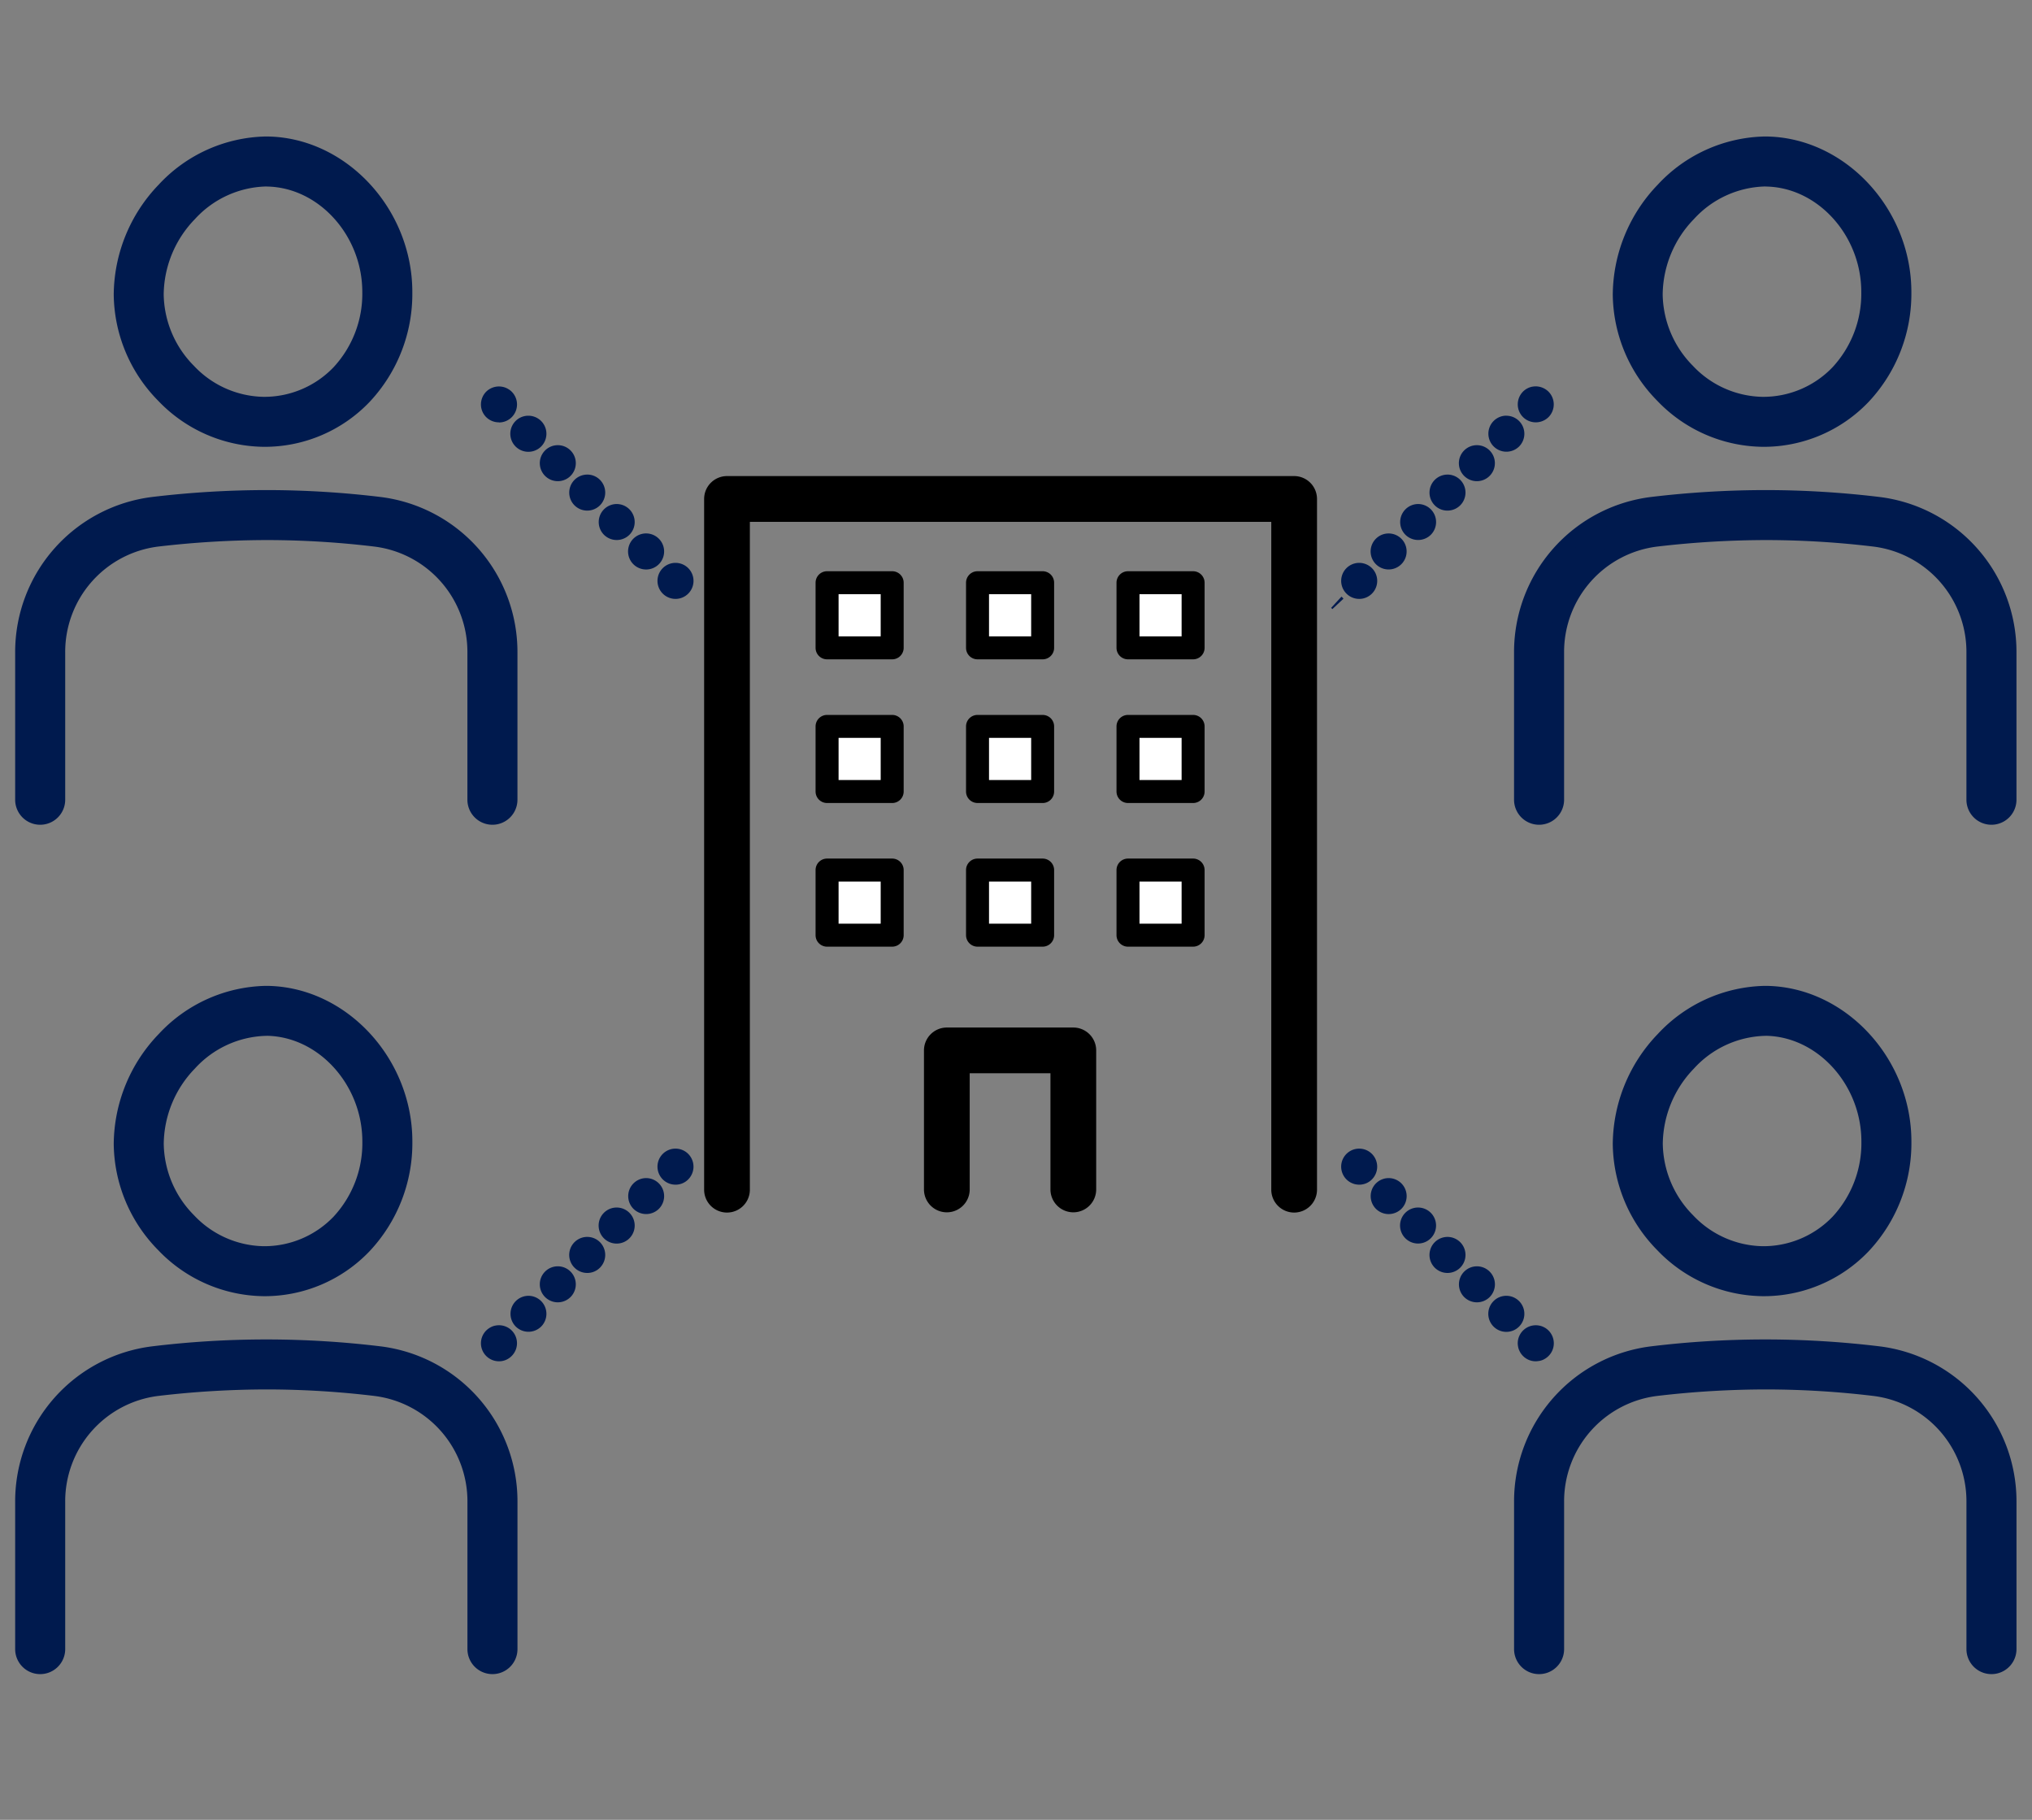 <svg xmlns="http://www.w3.org/2000/svg" width="134" height="120"><rect width="100%" height="100%" fill="#808080" stroke="none"/><defs><clipPath id="a"><path fill="none" d="M0 0h131.979v101.389H0z"/></clipPath></defs><path fill="none" d="M0 0h134v120H0z"/><g clip-path="url(#a)" transform="translate(1 9)"><path d="M16.393 19.963a9.067 9.067 0 006.621-2.811 9.9 9.9 0 002.676-6.888c0-5.246-4.166-9.717-9.1-9.763h-.069a9.387 9.387 0 00-6.7 3.022A10.059 10.059 0 007 10.428a9.611 9.611 0 002.788 6.647 9.241 9.241 0 006.607 2.888m-4.9-14.856A7.081 7.081 0 0116.512 2.8h.058c3.7.034 6.825 3.454 6.824 7.466a7.621 7.621 0 01-2.04 5.3 6.8 6.8 0 01-4.984 2.1 6.946 6.946 0 01-4.937-2.195A7.315 7.315 0 019.3 10.413a7.739 7.739 0 012.193-5.306" fill="#001a4e"/><path d="M16.393 20.463a9.76 9.76 0 01-6.963-3.039 10.108 10.108 0 01-2.93-6.993 10.563 10.563 0 012.964-7.253A9.887 9.887 0 0116.522 0h.069c5.206.049 9.6 4.748 9.6 10.263a10.4 10.4 0 01-2.816 7.237 9.562 9.562 0 01-6.982 2.963zM16.586 1h-.064a8.885 8.885 0 00-6.334 2.867A9.555 9.555 0 007.5 10.425a9.113 9.113 0 002.646 6.3 8.768 8.768 0 006.249 2.737 8.571 8.571 0 006.259-2.656 9.408 9.408 0 002.538-6.543C25.191 5.286 21.251 1.044 16.586 1zm-.216 17.167a7.444 7.444 0 01-5.3-2.346 7.813 7.813 0 01-2.278-5.4 8.243 8.243 0 012.331-5.654A7.575 7.575 0 0116.512 2.3h.058c3.973.036 7.325 3.685 7.324 7.966a8.119 8.119 0 01-2.178 5.648 7.315 7.315 0 01-5.346 2.253zm.2-14.87h-.053a6.574 6.574 0 00-4.667 2.155 7.236 7.236 0 00-2.055 4.958 6.819 6.819 0 001.994 4.713 6.45 6.45 0 004.581 2.044 6.324 6.324 0 004.622-1.946 7.124 7.124 0 001.9-4.958C22.895 6.518 20 3.329 16.565 3.3zm7.482 20.972a62.368 62.368 0 00-7.341-.453 63.637 63.637 0 00-7.622.451A9.8 9.8 0 00.5 34.013v9.721a1.148 1.148 0 002.3 0v-9.721a7.5 7.5 0 016.569-7.467 62.659 62.659 0 017.34-.434 60.159 60.159 0 017.071.436 7.5 7.5 0 016.552 7.464v9.722a1.148 1.148 0 002.3 0v-9.722a9.793 9.793 0 00-8.572-9.743" fill="#001a4e"/><path d="M16.685 23.316h.026a62.871 62.871 0 017.4.457 10.294 10.294 0 019.012 10.239v9.722a1.648 1.648 0 11-3.3 0v-9.722a7 7 0 00-6.112-6.968 59.656 59.656 0 00-7.012-.432 62.255 62.255 0 00-7.279.43 7 7 0 00-6.12 6.971v9.721a1.648 1.648 0 11-3.3 0v-9.721a10.3 10.3 0 019.029-10.242 63.945 63.945 0 017.656-.455zm14.791 21.066a.649.649 0 00.648-.648v-9.722a9.293 9.293 0 00-8.132-9.247 61.864 61.864 0 00-7.282-.449h-.024a62.945 62.945 0 00-7.536.447A9.3 9.3 0 001 34.013v9.721a.648.648 0 101.3 0v-9.721a8 8 0 017-7.963 63.271 63.271 0 017.4-.438 60.67 60.67 0 017.132.44 8 8 0 016.992 7.96v9.722a.649.649 0 00.652.648zm83.771-24.419a9.067 9.067 0 006.621-2.811 9.9 9.9 0 002.676-6.887c0-5.247-4.165-9.718-9.1-9.764h-.069a9.387 9.387 0 00-6.7 3.022 10.059 10.059 0 00-2.828 6.905 9.611 9.611 0 002.788 6.647 9.241 9.241 0 006.607 2.888m-4.9-14.856a7.081 7.081 0 015.024-2.31h.058c3.7.034 6.825 3.454 6.824 7.466a7.621 7.621 0 01-2.04 5.3 6.8 6.8 0 01-4.984 2.1 6.946 6.946 0 01-4.937-2.195 7.315 7.315 0 01-2.136-5.059 7.739 7.739 0 012.193-5.306" fill="#001a4e"/><path d="M115.247 20.463a9.76 9.76 0 01-6.963-3.039 10.108 10.108 0 01-2.93-6.993 10.563 10.563 0 012.966-7.253A9.887 9.887 0 01115.376 0h.069c5.206.049 9.6 4.749 9.6 10.264a10.4 10.4 0 01-2.815 7.232 9.562 9.562 0 01-6.983 2.967zM115.44 1h-.064a8.885 8.885 0 00-6.334 2.867 9.554 9.554 0 00-2.69 6.557 9.113 9.113 0 002.646 6.3 8.768 8.768 0 006.249 2.737 8.571 8.571 0 006.259-2.656 9.407 9.407 0 002.538-6.542c.001-4.976-3.944-9.219-8.604-9.263zm-.216 17.166a7.444 7.444 0 01-5.3-2.346 7.813 7.813 0 01-2.278-5.4 8.243 8.243 0 012.331-5.654 7.575 7.575 0 015.389-2.466h.058c3.973.036 7.325 3.685 7.324 7.966a8.119 8.119 0 01-2.178 5.648 7.315 7.315 0 01-5.346 2.253zm.2-14.87h-.053a6.574 6.574 0 00-4.671 2.156 7.236 7.236 0 00-2.055 4.958 6.819 6.819 0 001.994 4.713 6.45 6.45 0 004.581 2.044 6.324 6.324 0 004.622-1.946 7.124 7.124 0 001.9-4.958c.007-3.745-2.891-6.934-6.323-6.963zm7.483 20.973a62.388 62.388 0 00-7.343-.453 63.576 63.576 0 00-7.622.451 9.8 9.8 0 00-8.588 9.746v9.721a1.148 1.148 0 002.3 0v-9.721a7.5 7.5 0 016.568-7.467 62.655 62.655 0 017.342-.434 60.2 60.2 0 017.071.436 7.5 7.5 0 016.551 7.464v9.722a1.148 1.148 0 002.3 0v-9.722a9.794 9.794 0 00-8.572-9.743" fill="#001a4e"/><path d="M115.538 23.316h.026a62.887 62.887 0 017.4.457 10.294 10.294 0 019.012 10.239v9.722a1.648 1.648 0 01-3.3 0v-9.722a7 7 0 00-6.111-6.968 59.683 59.683 0 00-7.012-.432 62.344 62.344 0 00-7.281.43 7 7 0 00-6.128 6.971v9.721a1.648 1.648 0 11-3.3 0v-9.721a10.3 10.3 0 019.028-10.242 63.994 63.994 0 017.666-.455zm14.792 21.066a.649.649 0 00.649-.648v-9.722a9.293 9.293 0 00-8.132-9.247 61.88 61.88 0 00-7.284-.449h-.024a62.991 62.991 0 00-7.536.447 9.3 9.3 0 00-8.148 9.25v9.721a.648.648 0 101.3 0v-9.721a8 8 0 017.008-7.963 63.361 63.361 0 017.4-.438 60.7 60.7 0 017.132.44 8 8 0 016.991 7.96v9.722a.649.649 0 00.644.648zM16.393 75.97a9.065 9.065 0 006.621-2.811 9.9 9.9 0 002.676-6.888c0-5.246-4.166-9.717-9.1-9.763h-.069a9.385 9.385 0 00-6.7 3.022A10.059 10.059 0 007 66.435a9.611 9.611 0 002.788 6.647 9.241 9.241 0 006.607 2.888m-4.9-14.856a7.081 7.081 0 015.024-2.31h.058c3.7.035 6.825 3.454 6.824 7.466a7.621 7.621 0 01-2.04 5.3 6.806 6.806 0 01-4.986 2.1 6.946 6.946 0 01-4.937-2.2A7.315 7.315 0 019.3 66.42a7.739 7.739 0 012.193-5.306" fill="#001a4e"/><path d="M16.393 76.47a9.76 9.76 0 01-6.963-3.039 10.108 10.108 0 01-2.93-6.993 10.563 10.563 0 012.966-7.253 9.887 9.887 0 017.058-3.177h.069c5.206.049 9.6 4.748 9.6 10.263a10.4 10.4 0 01-2.818 7.229 9.562 9.562 0 01-6.982 2.97zm.193-19.462h-.064a8.885 8.885 0 00-6.334 2.867A9.554 9.554 0 007.5 66.432a9.113 9.113 0 002.646 6.3 8.768 8.768 0 006.249 2.737 8.571 8.571 0 006.259-2.656 9.408 9.408 0 002.536-6.543c.001-4.977-3.939-9.219-8.604-9.262zm-.218 17.166a7.443 7.443 0 01-5.3-2.346 7.813 7.813 0 01-2.278-5.4 8.243 8.243 0 012.331-5.654 7.575 7.575 0 015.391-2.474h.058c3.973.038 7.325 3.686 7.324 7.966a8.119 8.119 0 01-2.178 5.648 7.318 7.318 0 01-5.348 2.26zm.2-14.87h-.053a6.574 6.574 0 00-4.662 2.155 7.236 7.236 0 00-2.055 4.958 6.819 6.819 0 001.994 4.713 6.45 6.45 0 004.581 2.044 6.325 6.325 0 004.622-1.946 7.124 7.124 0 001.9-4.958c0-3.744-2.895-6.934-6.33-6.97zm7.484 20.972a62.118 62.118 0 00-14.963 0A9.8 9.8 0 00.5 90.02v9.721a1.148 1.148 0 102.3 0V90.02a7.5 7.5 0 016.569-7.467 62.015 62.015 0 017.34-.434 60.159 60.159 0 017.071.436 7.5 7.5 0 016.552 7.464v9.722a1.148 1.148 0 102.3 0v-9.722a9.793 9.793 0 00-8.572-9.743" fill="#001a4e"/><path d="M16.523 79.323h.19a62.868 62.868 0 017.4.457 10.294 10.294 0 019.012 10.239v9.722a1.648 1.648 0 01-3.3 0v-9.722a7 7 0 00-6.112-6.968 59.657 59.657 0 00-7.012-.432 61.579 61.579 0 00-7.279.43A7 7 0 003.3 90.02v9.721a1.648 1.648 0 01-3.3 0V90.02a10.3 10.3 0 019.029-10.242 62.382 62.382 0 017.494-.455zm14.953 21.066a.649.649 0 00.648-.648v-9.722a9.293 9.293 0 00-8.132-9.247 61.867 61.867 0 00-7.282-.449h-.187a61.377 61.377 0 00-7.374.448A9.3 9.3 0 001 90.02v9.721a.648.648 0 001.3 0V90.02a8 8 0 017-7.963 62.593 62.593 0 017.4-.438 60.669 60.669 0 017.132.44 8 8 0 016.992 7.96v9.722a.649.649 0 00.652.648zm83.771-24.419a9.065 9.065 0 006.621-2.811 9.9 9.9 0 002.676-6.887c0-5.247-4.165-9.718-9.1-9.764h-.069a9.385 9.385 0 00-6.7 3.022 10.059 10.059 0 00-2.828 6.9 9.611 9.611 0 002.788 6.647 9.241 9.241 0 006.607 2.888m-4.9-14.856a7.081 7.081 0 015.024-2.31h.058c3.7.035 6.825 3.454 6.824 7.466a7.621 7.621 0 01-2.04 5.3 6.806 6.806 0 01-4.986 2.1 6.946 6.946 0 01-4.937-2.2 7.315 7.315 0 01-2.136-5.059 7.739 7.739 0 012.193-5.306" fill="#001a4e"/><path d="M115.247 76.47a9.76 9.76 0 01-6.963-3.039 10.108 10.108 0 01-2.93-6.993 10.563 10.563 0 012.966-7.253 9.887 9.887 0 017.058-3.177h.069c5.206.049 9.6 4.749 9.6 10.264a10.4 10.4 0 01-2.815 7.232 9.562 9.562 0 01-6.985 2.966zm.193-19.462h-.064a8.885 8.885 0 00-6.334 2.867 9.554 9.554 0 00-2.69 6.557 9.113 9.113 0 002.646 6.3 8.768 8.768 0 006.249 2.737 8.571 8.571 0 006.259-2.656 9.407 9.407 0 002.538-6.542c.001-4.977-3.944-9.22-8.604-9.263zm-.218 17.166a7.443 7.443 0 01-5.3-2.346 7.813 7.813 0 01-2.278-5.4 8.243 8.243 0 012.331-5.654 7.575 7.575 0 015.386-2.465h.058c3.973.038 7.325 3.686 7.324 7.966a8.119 8.119 0 01-2.178 5.648 7.318 7.318 0 01-5.343 2.251zm.2-14.87h-.053a6.574 6.574 0 00-4.662 2.155 7.236 7.236 0 00-2.055 4.958 6.818 6.818 0 001.994 4.713 6.45 6.45 0 004.581 2.044 6.325 6.325 0 004.622-1.946 7.124 7.124 0 001.9-4.958c0-3.744-2.898-6.934-6.33-6.97zm7.485 20.972a62.135 62.135 0 00-14.965 0 9.8 9.8 0 00-8.588 9.746v9.721a1.148 1.148 0 102.3 0V90.02a7.5 7.5 0 016.568-7.467 62.011 62.011 0 017.342-.434 60.2 60.2 0 017.071.436 7.5 7.5 0 016.551 7.464v9.722a1.148 1.148 0 002.3 0v-9.722a9.794 9.794 0 00-8.572-9.743" fill="#001a4e"/><path d="M115.375 79.323h.19a62.884 62.884 0 017.4.457 10.294 10.294 0 019.012 10.239v9.722a1.648 1.648 0 01-3.3 0v-9.722a7 7 0 00-6.111-6.968 59.684 59.684 0 00-7.012-.432 61.666 61.666 0 00-7.281.43 7 7 0 00-6.128 6.971v9.721a1.648 1.648 0 11-3.3 0V90.02a10.3 10.3 0 019.028-10.242 62.425 62.425 0 017.502-.455zm14.955 21.066a.649.649 0 00.649-.648v-9.722a9.293 9.293 0 00-8.132-9.247 61.883 61.883 0 00-7.284-.449h-.187a61.421 61.421 0 00-7.376.447 9.3 9.3 0 00-8.148 9.25v9.721a.648.648 0 101.3 0V90.02a8 8 0 017.008-7.963 62.68 62.68 0 017.4-.438 60.7 60.7 0 017.132.44 8 8 0 016.991 7.96v9.722a.649.649 0 00.647.648zM41.606 28.052a.69.69 0 10-.485-.2.687.687 0 00.485.2" fill="#001a4e"/><path d="M41.606 28.552a1.189 1.189 0 11.843-.35 1.18 1.18 0 01-.843.35zm0-1.376a.188.188 0 00-.188.187.193.193 0 00.187.189.189.189 0 00.135-.322.189.189 0 00-.132-.054zm-2.427-2.239a.689.689 0 10.974 0 .689.689 0 00-.974 0" fill="#001a4e"/><path d="M39.666 24.235a1.189 1.189 0 01.841 2.029 1.193 1.193 0 01-1.677 0 1.189 1.189 0 01.841-2.029zm0 1.376a.187.187 0 00.131-.054.189.189 0 10-.269 0 .2.2 0 00.14.054zM35.3 21.057a.687.687 0 10.971 0 .685.685 0 00-.971 0" fill="#001a4e"/><path d="M35.784 20.355a1.187 1.187 0 11-.839.348 1.179 1.179 0 01.839-.348zm0 1.377a.181.181 0 00.129-.054.187.187 0 000-.269.185.185 0 00-.263 0 .185.185 0 000 .264.18.18 0 00.134.059zM37.241 23a.689.689 0 000 .974.689.689 0 00.971 0 .688.688 0 00-.971-.974" fill="#001a4e"/><path d="M37.726 22.293a1.179 1.179 0 01.839.348 1.192 1.192 0 010 1.68 1.189 1.189 0 01-1.681 0 1.189 1.189 0 01.841-2.027zm0 1.376a.18.18 0 00.129-.05.191.191 0 000-.272.185.185 0 00-.263 0 .189.189 0 000 .267.178.178 0 00.134.055zm-4.368-4.554a.689.689 0 10.974 0 .689.689 0 00-.974 0" fill="#001a4e"/><path d="M33.845 18.413a1.189 1.189 0 01.841 2.029A1.189 1.189 0 0133 18.761a1.181 1.181 0 01.845-.348zm.135 1.32a.19.19 0 000-.266.189.189 0 00-.267.267.191.191 0 00.132.054.2.2 0 00.135-.055zm-2.075-1.384a.679.679 0 00.485-.2.69.69 0 000-.974.491.491 0 00-.1-.085.69.69 0 00-.249-.1.687.687 0 00-.822.676.685.685 0 00.689.686" fill="#001a4e"/><path d="M31.9 18.849a1.192 1.192 0 01-.837-.342 1.179 1.179 0 01-.347-.84 1.205 1.205 0 01.345-.839 1.206 1.206 0 01.841-.345 1.165 1.165 0 01.23.023h.01a1.412 1.412 0 01.2.06l.028.012a1.417 1.417 0 01.177.094.993.993 0 01.2.159 1.187 1.187 0 01-.84 2.026zm-.136-1.056a.192.192 0 00.136.056.18.18 0 00.131-.054.191.191 0 000-.266l-.007-.007-.009-.009h-.005a.377.377 0 00-.042-.023l-.04-.012a.187.187 0 00-.219.187.186.186 0 00.06.128zm11.783 12.198a.673.673 0 00.485-.2.687.687 0 10-.97 0 .673.673 0 00.485.2" fill="#001a4e"/><path d="M43.547 30.491a1.188 1.188 0 11.841-.35 1.18 1.18 0 01-.841.35zm0-1.376a.185.185 0 00-.131.055.188.188 0 00-.055.134.186.186 0 00.055.132l.006.006a.186.186 0 00.252 0l.006-.006a.186.186 0 00.055-.132.188.188 0 00-.055-.134.185.185 0 00-.133-.055zM93.969 23a.69.69 0 000 .974.689.689 0 00.971 0 .688.688 0 00-.971-.974" fill="#001a4e"/><path d="M94.454 22.293a1.188 1.188 0 110 2.376 1.167 1.167 0 01-.842-.35 1.189 1.189 0 01.843-2.025zm0 1.376a.172.172 0 00.129-.05l.006-.006a.188.188 0 10-.266-.265.19.19 0 000 .268.181.181 0 00.131.053zm-2.427 1.268a.689.689 0 10.974 0 .69.69 0 00-.974 0" fill="#001a4e"/><path d="M92.514 24.235a1.189 1.189 0 01.841 2.029 1.193 1.193 0 01-1.673 0 1.189 1.189 0 01.841-2.029zm.135 1.32a.189.189 0 00-.269-.265.19.19 0 000 .265.194.194 0 00.133.055.2.2 0 00.136-.055zm7.626-7.206a.7.7 0 00.489-.2.69.69 0 00.2-.486.686.686 0 00-.822-.676.691.691 0 00-.249.1.619.619 0 00-.1.085.687.687 0 00.485 1.174" fill="#001a4e"/><path d="M100.275 18.849a1.194 1.194 0 01-.839-.346 1.179 1.179 0 01-.347-.84 1.194 1.194 0 01.345-.84 1.112 1.112 0 01.184-.151 1.407 1.407 0 01.184-.1l.028-.012a1.412 1.412 0 01.2-.06h.01a1.17 1.17 0 01.23-.023 1.21 1.21 0 01.841.344l.007.007a1.193 1.193 0 010 1.676l-.007.007a1.2 1.2 0 01-.836.338zm-.109-1.34l-.017.014-.007.007a.19.19 0 00-.053.133.185.185 0 00.186.186.2.2 0 00.137-.055.189.189 0 00.052-.131.2.2 0 00-.054-.135.2.2 0 00-.165-.052l-.04.012zM87.177 30.758c-.012-.012-.027-.021-.04-.032l.081.082c-.014-.016-.025-.034-.041-.05" fill="#001a4e"/><path d="M87.448 30.335a.694.694 0 01.083.07.756.756 0 01.069.081l-.006-.006-.73.683-.044-.044-.037-.038.677-.735zm1.185-.344a.673.673 0 00.485-.2.687.687 0 10-.97 0 .673.673 0 00.485.2" fill="#001a4e"/><path d="M88.633 30.491a1.188 1.188 0 11.841-.35 1.18 1.18 0 01-.841.35zm0-1.376a.185.185 0 00-.131.055.188.188 0 00-.055.134.186.186 0 00.055.132l.006.006a.186.186 0 00.252 0l.006-.006a.186.186 0 00.055-.132.188.188 0 00-.055-.134.185.185 0 00-.133-.055zm1.453-2.237a.689.689 0 00.489 1.175.69.69 0 00.485-1.175.689.689 0 00-.974 0" fill="#001a4e"/><path d="M90.573 26.176a1.187 1.187 0 11-.841.349 1.181 1.181 0 01.841-.349zm0 1.377a.18.18 0 00.127-.053.185.185 0 000-.264.189.189 0 00-.267 0 .19.19 0 00.135.321zm5.334-6.496a.688.688 0 10.974 0 .685.685 0 00-.974 0" fill="#001a4e"/><path d="M96.394 20.355a1.187 1.187 0 11-.841.348 1.181 1.181 0 01.841-.348zm0 1.377a.181.181 0 00.129-.054.188.188 0 10-.263-.268.185.185 0 000 .264.187.187 0 00.14.058zm1.454-2.617a.689.689 0 10.974 0 .689.689 0 00-.974 0" fill="#001a4e"/><path d="M98.335 18.413a1.189 1.189 0 01.841 2.029 1.189 1.189 0 01-2.025-.843 1.189 1.189 0 011.189-1.19zm.135 1.32a.19.19 0 000-.266.189.189 0 00-.267.267.191.191 0 00.132.054.2.2 0 00.135-.055zM33.358 77.147a.689.689 0 10.974 0 .689.689 0 00-.974 0" fill="#001a4e"/><path d="M33.845 76.445a1.189 1.189 0 01.841 2.029 1.193 1.193 0 01-1.673 0 1.189 1.189 0 01.841-2.029zm.135 1.321a.19.19 0 000-.266.189.189 0 00-.268.266.194.194 0 00.133.055.2.2 0 00.135-.055zm-1.589 2.293a.686.686 0 00-.621-1.159.492.492 0 00-.13.038.861.861 0 00-.116.062.681.681 0 00-.307.573.69.69 0 00.689.689.668.668 0 00.485-.2" fill="#001a4e"/><path d="M31.906 80.763a1.189 1.189 0 01-.843-2.029 1.2 1.2 0 01.183-.149l.008-.005a1.36 1.36 0 01.183-.1 1 1 0 01.246-.073 1.172 1.172 0 01.222-.021 1.186 1.186 0 01.843 2.022 1.165 1.165 0 01-.842.355zM31.8 79.42a.18.18 0 00-.08.154.19.19 0 00.189.189.169.169 0 00.126-.052.187.187 0 00.006-.261l-.007-.007a.19.19 0 00-.163-.048l-.03.005zm7.379-8.094a.688.688 0 10.974 0 .685.685 0 00-.974 0" fill="#001a4e"/><path d="M39.666 70.624a1.189 1.189 0 11-.841.348 1.181 1.181 0 01.841-.348zm0 1.376a.18.18 0 00.128-.053.183.183 0 00.055-.132.186.186 0 00-.055-.132.189.189 0 00-.267 0 .186.186 0 00-.055.132.183.183 0 00.055.132.186.186 0 00.141.053zm1.454-2.615a.689.689 0 10.974 0 .689.689 0 00-.974 0" fill="#001a4e"/><path d="M41.607 68.683a1.189 1.189 0 01.841 2.029 1.193 1.193 0 01-1.673 0 1.189 1.189 0 01.841-2.029zM41.742 70a.189.189 0 10-.271 0 .194.194 0 00.133.056.2.2 0 00.138-.056zm-4.501 3.264a.689.689 0 000 .974.687.687 0 00.971 0 .688.688 0 00-.971-.974" fill="#001a4e"/><path d="M37.726 72.562a1.179 1.179 0 01.839.348 1.192 1.192 0 010 1.68 1.166 1.166 0 01-.84.348 1.188 1.188 0 010-2.377zm0 1.377a.179.179 0 00.129-.051.191.191 0 000-.272.185.185 0 00-.263 0 .189.189 0 000 .267.178.178 0 00.134.056zm5.336-6.496a.689.689 0 000 .974.687.687 0 00.971 0 .688.688 0 00-.971-.974" fill="#001a4e"/><path d="M43.547 66.741a1.179 1.179 0 01.839.348 1.192 1.192 0 010 1.68 1.166 1.166 0 01-.84.348 1.188 1.188 0 010-2.377zm0 1.377a.179.179 0 00.129-.051.191.191 0 000-.272.185.185 0 00-.263 0 .189.189 0 000 .267.178.178 0 00.134.056zM35.3 75.206a.688.688 0 10.971 0 .689.689 0 00-.971 0" fill="#001a4e"/><path d="M35.784 74.5a1.179 1.179 0 01.839.348 1.187 1.187 0 11-1.678 0 1.179 1.179 0 01.839-.348zm0 1.377a.188.188 0 00.132-.322.185.185 0 00-.263 0 .189.189 0 000 .267.19.19 0 00.131.059zm60.123-.671a.689.689 0 000 .974.689.689 0 00.974-.974.689.689 0 00-.974 0" fill="#001a4e"/><path d="M96.394 74.5a1.189 1.189 0 01.841 2.029 1.19 1.19 0 01-1.678 0 1.189 1.189 0 01.841-2.029zm0 1.377a.188.188 0 10-.136-.056.194.194 0 00.142.06zm-2.425-2.613a.69.69 0 000 .974.687.687 0 00.971 0 .688.688 0 00-.971-.974" fill="#001a4e"/><path d="M94.454 72.562a1.188 1.188 0 11-.843 2.025 1.189 1.189 0 01.843-2.025zm0 1.377a.173.173 0 00.129-.051l.006-.006a.188.188 0 10-.266-.265.19.19 0 000 .268.181.181 0 00.131.054zm5.246 6.017a.94.94 0 00.087.1.68.68 0 00.486.2.906.906 0 00.136-.013.8.8 0 00.129-.038.892.892 0 00.117-.065.743.743 0 00.106-.087.68.68 0 00.2-.486.7.7 0 00-.307-.573.866.866 0 00-.117-.061.454.454 0 00-.129-.039.69.69 0 00-.825.673.632.632 0 00.016.136.436.436 0 00.038.126.908.908 0 00.062.12" fill="#001a4e"/><path d="M100.275 80.763a1.173 1.173 0 01-.842-.352 1.454 1.454 0 01-.136-.162l-.025-.039a1.417 1.417 0 01-.089-.172.939.939 0 01-.072-.237 1.122 1.122 0 01-.024-.227 1.19 1.19 0 011.411-1.166.962.962 0 01.246.074 1.366 1.366 0 01.176.092l.021.014a1.177 1.177 0 01.18.149 1.194 1.194 0 01.345.836 1.179 1.179 0 01-.347.84 1.243 1.243 0 01-.173.143 1.138 1.138 0 01-.156.091l-.044.022-.026.01a1.3 1.3 0 01-.209.061h-.023a1.375 1.375 0 01-.213.023zm-.155-1.083a.428.428 0 00.028.032.179.179 0 00.127.051l.046-.005.021-.006.028-.014h.005a.246.246 0 00.035-.028.179.179 0 00.055-.132.2.2 0 00-.055-.131l-.005-.006a.16.16 0 00-.02-.017.34.34 0 00-.034-.018l-.024-.009h-.014a.193.193 0 00-.167.048l-.007.007a.183.183 0 00-.052.127.144.144 0 000 .028l.007.031.006.016a.33.33 0 00.02.026zm-8.093-8.354a.688.688 0 10.974 0 .687.687 0 00-.974 0" fill="#001a4e"/><path d="M92.514 70.624a1.187 1.187 0 11-.841.349 1.181 1.181 0 01.841-.349zm0 1.376a.186.186 0 00.135-.057.183.183 0 00.055-.132.186.186 0 00-.055-.132.189.189 0 00-.267 0 .186.186 0 000 .265.182.182 0 00.13.056zm5.334 5.147a.688.688 0 10.974 0 .685.685 0 00-.974 0" fill="#001a4e"/><path d="M98.335 76.445a1.189 1.189 0 11-.841.348 1.181 1.181 0 01.841-.348zm0 1.376a.188.188 0 100-.376.188.188 0 00-.133.055.186.186 0 00-.055.132.191.191 0 00.187.188zm-8.249-8.436a.689.689 0 10.974 0 .69.69 0 00-.974 0" fill="#001a4e"/><path d="M90.573 68.683a1.189 1.189 0 01.841 2.029 1.193 1.193 0 01-1.677 0 1.189 1.189 0 01.841-2.029zm0 1.376a.187.187 0 00.131-.054.189.189 0 10-.268 0 .2.2 0 00.139.054zm-2.425-2.616a.689.689 0 000 .974.687.687 0 00.971 0 .688.688 0 00-.971-.974" fill="#001a4e"/><path d="M88.633 66.741a1.179 1.179 0 01.839.348 1.192 1.192 0 010 1.68 1.166 1.166 0 01-.84.348 1.188 1.188 0 010-2.377zm0 1.377a.179.179 0 00.129-.051.191.191 0 000-.272.185.185 0 00-.131-.055.183.183 0 00-.132.055.189.189 0 000 .267.178.178 0 00.134.056z" fill="#001a4e"/><path d="M84.342 70.206a.758.758 0 01-.758-.758V24.661H47.7v44.787a.758.758 0 11-1.516 0V23.9a.758.758 0 01.758-.758h37.4a.758.758 0 01.758.758v45.548a.758.758 0 01-.758.758"/><path d="M84.342 70.956a1.51 1.51 0 01-1.508-1.508V25.411H48.45v44.037a1.508 1.508 0 11-3.016 0V23.9a1.51 1.51 0 011.508-1.508h37.4A1.51 1.51 0 0185.85 23.9v45.548a1.51 1.51 0 01-1.508 1.508zM46.95 23.911h37.384v45.537a.008.008 0 00.016 0V23.9a.008.008 0 00-.008-.008h-37.4a.008.008 0 00-.008.008v45.548c0 .009.016.011.016 0z"/><path d="M69.78 70.19a.758.758 0 01-.758-.758v-8.411H62.2v8.411a.758.758 0 11-1.516 0v-9.169a.758.758 0 01.758-.758h8.338a.758.758 0 01.758.758v9.169a.758.758 0 01-.758.758"/><path d="M69.78 70.94a1.51 1.51 0 01-1.508-1.508v-7.661h-5.325v7.661a1.508 1.508 0 01-3.016 0v-9.169a1.51 1.51 0 011.508-1.508h8.341a1.51 1.51 0 011.508 1.508v9.169a1.51 1.51 0 01-1.508 1.508zm-8.333-10.669h8.325v9.161c0 .01.016.01.016 0v-9.169a.008.008 0 00-.008-.008h-8.341a.008.008 0 00-.008.008v9.169c0 .009.016.011.016 0z"/><path fill="#fff" d="M53.541 29.425h4.293v4.293h-4.293z"/><path d="M57.834 34.476h-4.293a.758.758 0 01-.758-.758v-4.293a.758.758 0 01.758-.758h4.293a.758.758 0 01.758.758v4.293a.758.758 0 01-.758.758M54.3 32.96h2.777v-2.777H54.3z"/><path fill="#fff" d="M63.463 29.425h4.293v4.293h-4.293z"/><path d="M67.756 34.476h-4.293a.758.758 0 01-.758-.758v-4.293a.759.759 0 01.758-.758h4.293a.758.758 0 01.758.758v4.293a.758.758 0 01-.758.758m-3.535-1.516H67v-2.777h-2.779z"/><path fill="#fff" d="M73.385 29.425h4.293v4.293h-4.293z"/><path d="M77.678 34.476h-4.292a.758.758 0 01-.758-.758v-4.293a.758.758 0 01.758-.758h4.292a.759.759 0 01.759.758v4.293a.758.758 0 01-.759.758m-3.534-1.516h2.777v-2.777h-2.777z"/><path fill="#fff" d="M53.541 38.898h4.293v4.293h-4.293z"/><path d="M57.834 43.95h-4.293a.758.758 0 01-.758-.758V38.9a.758.758 0 01.758-.758h4.293a.758.758 0 01.758.758v4.293a.758.758 0 01-.758.758M54.3 42.433h2.777v-2.777H54.3z"/><path fill="#fff" d="M63.463 38.898h4.293v4.293h-4.293z"/><path d="M67.756 43.95h-4.293a.759.759 0 01-.758-.758V38.9a.758.758 0 01.758-.758h4.293a.758.758 0 01.758.758v4.293a.758.758 0 01-.758.758m-3.535-1.517H67v-2.778h-2.779z"/><path fill="#fff" d="M73.385 38.898h4.293v4.293h-4.293z"/><path d="M77.678 43.95h-4.292a.758.758 0 01-.758-.758V38.9a.758.758 0 01.758-.758h4.292a.758.758 0 01.759.758v4.293a.759.759 0 01-.759.758m-3.534-1.517h2.777v-2.778h-2.777z"/><path fill="#fff" d="M53.541 48.372h4.293v4.293h-4.293z"/><path d="M57.834 53.423h-4.293a.758.758 0 01-.758-.758v-4.293a.758.758 0 01.758-.758h4.293a.758.758 0 01.758.758v4.293a.758.758 0 01-.758.758M54.3 51.907h2.777V49.13H54.3z"/><path fill="#fff" d="M63.463 48.372h4.293v4.293h-4.293z"/><path d="M67.756 53.423h-4.293a.759.759 0 01-.758-.758v-4.293a.758.758 0 01.758-.758h4.293a.758.758 0 01.758.758v4.293a.758.758 0 01-.758.758m-3.535-1.516H67V49.13h-2.779z"/><path fill="#fff" d="M73.385 48.372h4.293v4.293h-4.293z"/><path d="M77.678 53.423h-4.292a.758.758 0 01-.758-.758v-4.293a.758.758 0 01.758-.758h4.292a.758.758 0 01.759.758v4.293a.759.759 0 01-.759.758m-3.534-1.516h2.777V49.13h-2.777z"/></g></svg>